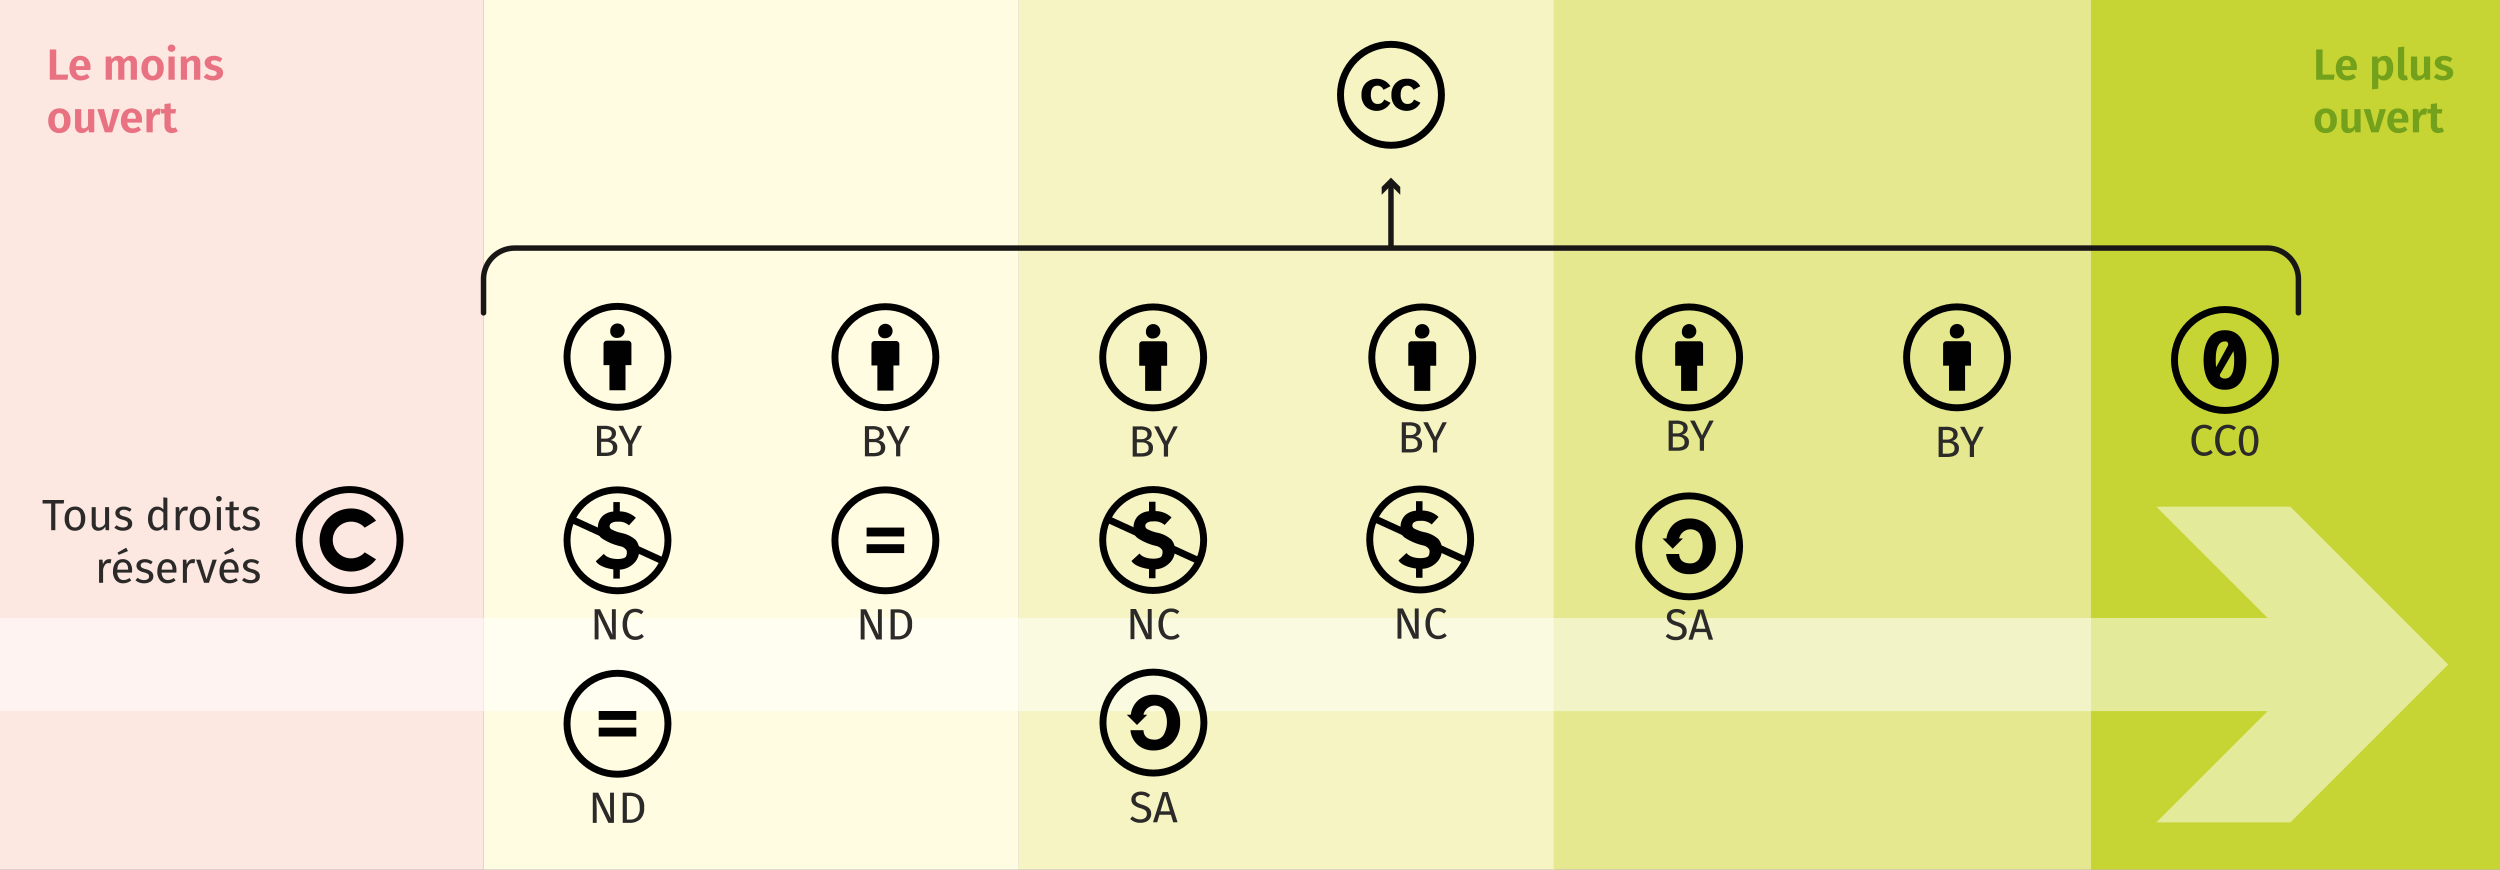 <svg xmlns="http://www.w3.org/2000/svg" viewBox="0 0 456.378 158.739"><rect x="0" y="0" width="456.378" height="158.739" fill="#808080" stroke="none"/><g id="f3ec5ae6-1ab7-4748-a43f-6dadded73d8a" data-name="applats"><rect x="-63.545" y="11.374" width="212.206" height="91.424" transform="translate(99.644 14.528) rotate(90)" style="fill:#fce7e1"/><rect x="313.473" y="19.223" width="212.206" height="75.726" transform="translate(476.662 -362.49) rotate(90)" style="fill:#c7d534"/><rect x="31.027" y="8.226" width="212.206" height="97.721" transform="translate(194.216 -80.044) rotate(90)" style="fill:#fffce1"/><rect x="128.823" y="8.15" width="212.206" height="97.872" transform="translate(292.013 -177.84) rotate(90)" style="fill:#f5f4c2"/><rect x="226.56" y="8.036" width="212.206" height="98.1" transform="translate(389.749 -275.578) rotate(90)" style="fill:#e5e88f"/></g><g id="a5da595e-1eea-4ca2-8997-4f3eda998390" data-name="txt"><g style="opacity:0.5"><line x1="-19.752" y1="121.314" x2="427.495" y2="121.314" style="fill:none;stroke:#fff;stroke-miterlimit:10;stroke-width:17px"/><polygon points="393.634 150.134 422.471 121.314 393.634 92.494 418.105 92.494 446.925 121.314 418.105 150.134 393.634 150.134" style="fill:#fff"/></g><g style="isolation:isolate"><path d="M11.707,91.276l-.08.648H10.099v4.864H9.339V91.924H7.771v-.648Z" style="fill:#2b2a29"/><path d="M15.071,93.068a2.443,2.443,0,0,1,.492,1.608,2.808,2.808,0,0,1-.224,1.156,1.756,1.756,0,0,1-.648.776,1.809,1.809,0,0,1-1.008.276,1.706,1.706,0,0,1-1.384-.592,2.423,2.423,0,0,1-.496-1.608,2.8,2.8,0,0,1,.224-1.156,1.754,1.754,0,0,1,.648-.776,1.82,1.82,0,0,1,1.016-.276A1.695,1.695,0,0,1,15.071,93.068Zm-2.476,1.616q0,1.608,1.088,1.608,1.088,0,1.088-1.616,0-1.608-1.08-1.608Q12.594,93.068,12.595,94.684Z" style="fill:#2b2a29"/><path d="M19.915,96.788h-.632l-.056-.656a1.609,1.609,0,0,1-.552.572,1.494,1.494,0,0,1-.76.18,1.12,1.12,0,0,1-.864-.336,1.346,1.346,0,0,1-.312-.952V92.572h.736v2.944a.956.956,0,0,0,.152.612.616.616,0,0,0,.496.18,1.253,1.253,0,0,0,1.056-.728V92.572h.736Z" style="fill:#2b2a29"/><path d="M23.354,92.596a2.336,2.336,0,0,1,.656.36l-.312.464a2.567,2.567,0,0,0-.548-.272,1.699,1.699,0,0,0-.548-.088.965.965,0,0,0-.568.148.501.501,0,0,0-.012.804,2.272,2.272,0,0,0,.708.28,2.533,2.533,0,0,1,1.052.48,1.048,1.048,0,0,1,.348.832,1.08,1.08,0,0,1-.484.952,2.055,2.055,0,0,1-1.18.328,2.33,2.33,0,0,1-1.592-.552l.392-.448a1.911,1.911,0,0,0,1.184.408,1.126,1.126,0,0,0,.66-.172.543.543,0,0,0,.244-.468.618.618,0,0,0-.088-.348.711.711,0,0,0-.304-.232,4.206,4.206,0,0,0-.632-.212,2.154,2.154,0,0,1-.972-.472,1.011,1.011,0,0,1-.3-.752.986.986,0,0,1,.196-.596,1.27,1.27,0,0,1,.544-.416,1.975,1.975,0,0,1,.78-.148A2.347,2.347,0,0,1,23.354,92.596Z" style="fill:#2b2a29"/><path d="M30.554,90.876v5.912h-.648l-.072-.584a1.53,1.53,0,0,1-.52.5,1.449,1.449,0,0,1-1.868-.412,2.702,2.702,0,0,1-.42-1.592,3.109,3.109,0,0,1,.2-1.152,1.782,1.782,0,0,1,.576-.788,1.418,1.418,0,0,1,.88-.284,1.514,1.514,0,0,1,1.136.52v-2.208ZM29.354,96.144a1.801,1.801,0,0,0,.464-.468v-2.064a1.589,1.589,0,0,0-.444-.412,1.025,1.025,0,0,0-.532-.14.854.854,0,0,0-.756.408,2.233,2.233,0,0,0-.268,1.216A2.352,2.352,0,0,0,28.066,95.9a.789.789,0,0,0,.712.4A1.034,1.034,0,0,0,29.354,96.144Z" style="fill:#2b2a29"/><path d="M34.322,92.524l-.136.72a1.507,1.507,0,0,0-.368-.048.782.782,0,0,0-.632.288,2.136,2.136,0,0,0-.376.896v2.408h-.736V92.572h.632l.072.856a1.599,1.599,0,0,1,.456-.712,1.017,1.017,0,0,1,.672-.24A1.725,1.725,0,0,1,34.322,92.524Z" style="fill:#2b2a29"/><path d="M37.887,93.068a2.443,2.443,0,0,1,.492,1.608,2.808,2.808,0,0,1-.224,1.156,1.756,1.756,0,0,1-.648.776,1.809,1.809,0,0,1-1.008.276,1.706,1.706,0,0,1-1.384-.592,2.423,2.423,0,0,1-.496-1.608,2.8,2.8,0,0,1,.224-1.156,1.754,1.754,0,0,1,.648-.776,1.82,1.82,0,0,1,1.016-.276A1.695,1.695,0,0,1,37.887,93.068Zm-2.476,1.616q0,1.608,1.088,1.608,1.088,0,1.088-1.616,0-1.608-1.08-1.608Q35.41,93.068,35.411,94.684Z" style="fill:#2b2a29"/><path d="M40.331,90.692a.491.491,0,0,1,.144.36.476.476,0,0,1-.144.356.517.517,0,0,1-.376.14.507.507,0,0,1-.368-.14.474.474,0,0,1-.144-.356.489.489,0,0,1,.144-.36.5.5,0,0,1,.368-.144A.511.511,0,0,1,40.331,90.692Zm0,1.88v4.216h-.736V92.572Z" style="fill:#2b2a29"/><path d="M43.979,96.596a1.621,1.621,0,0,1-.944.288,1.114,1.114,0,0,1-.836-.308,1.229,1.229,0,0,1-.3-.892V93.14h-.736v-.568h.736v-.952l.736-.088v1.04h1l-.08.568h-.92v2.512a.773.773,0,0,0,.116.476.462.462,0,0,0,.388.148,1.203,1.203,0,0,0,.56-.168Z" style="fill:#2b2a29"/><path d="M46.658,92.596a2.336,2.336,0,0,1,.656.36l-.312.464a2.567,2.567,0,0,0-.548-.272,1.699,1.699,0,0,0-.548-.088.965.965,0,0,0-.568.148.501.501,0,0,0-.012.804,2.272,2.272,0,0,0,.708.28,2.533,2.533,0,0,1,1.052.48,1.048,1.048,0,0,1,.348.832,1.08,1.08,0,0,1-.484.952,2.055,2.055,0,0,1-1.18.328,2.33,2.33,0,0,1-1.592-.552l.392-.448a1.911,1.911,0,0,0,1.184.408,1.126,1.126,0,0,0,.66-.172.543.543,0,0,0,.244-.468.618.618,0,0,0-.088-.348.711.711,0,0,0-.304-.232,4.206,4.206,0,0,0-.632-.212,2.154,2.154,0,0,1-.972-.472,1.011,1.011,0,0,1-.3-.752.985.985,0,0,1,.196-.596,1.27,1.27,0,0,1,.544-.416,1.975,1.975,0,0,1,.78-.148A2.347,2.347,0,0,1,46.658,92.596Z" style="fill:#2b2a29"/><path d="M20.331,102.124l-.136.72a1.507,1.507,0,0,0-.368-.048.782.782,0,0,0-.632.288,2.136,2.136,0,0,0-.376.896v2.408h-.736v-4.216h.632l.072.856a1.599,1.599,0,0,1,.456-.712,1.017,1.017,0,0,1,.672-.24A1.725,1.725,0,0,1,20.331,102.124Z" style="fill:#2b2a29"/><path d="M24.099,104.532h-2.688a1.642,1.642,0,0,0,.352,1.024,1.021,1.021,0,0,0,.784.328,1.716,1.716,0,0,0,.56-.088,2.272,2.272,0,0,0,.536-.28l.32.44a2.331,2.331,0,0,1-1.472.528,1.707,1.707,0,0,1-1.372-.576,2.36,2.36,0,0,1-.492-1.584,3.005,3.005,0,0,1,.212-1.164,1.828,1.828,0,0,1,.608-.796,1.543,1.543,0,0,1,.932-.288,1.563,1.563,0,0,1,1.288.552,2.36,2.36,0,0,1,.448,1.528Q24.114,104.34,24.099,104.532Zm-.712-.592a1.557,1.557,0,0,0-.248-.952.873.873,0,0,0-.744-.328q-.905,0-.984,1.328h1.976Zm-.352-3.96.328.616-1.696.688-.224-.392Z" style="fill:#2b2a29"/><path d="M27.211,102.196a2.337,2.337,0,0,1,.656.36l-.312.464a2.567,2.567,0,0,0-.548-.272,1.699,1.699,0,0,0-.548-.088.965.965,0,0,0-.568.148.501.501,0,0,0-.012.804,2.272,2.272,0,0,0,.708.28,2.533,2.533,0,0,1,1.052.48,1.048,1.048,0,0,1,.348.832,1.08,1.08,0,0,1-.484.952,2.055,2.055,0,0,1-1.18.328,2.33,2.33,0,0,1-1.592-.552l.392-.448a1.911,1.911,0,0,0,1.184.408,1.126,1.126,0,0,0,.66-.172.543.543,0,0,0,.244-.468.618.618,0,0,0-.088-.348.711.711,0,0,0-.304-.232,4.207,4.207,0,0,0-.632-.212,2.154,2.154,0,0,1-.972-.472,1.011,1.011,0,0,1-.3-.752.985.985,0,0,1,.196-.596,1.27,1.27,0,0,1,.544-.416,1.975,1.975,0,0,1,.78-.148A2.347,2.347,0,0,1,27.211,102.196Z" style="fill:#2b2a29"/><path d="M32.194,104.532h-2.688a1.642,1.642,0,0,0,.352,1.024,1.021,1.021,0,0,0,.784.328,1.716,1.716,0,0,0,.56-.088,2.272,2.272,0,0,0,.536-.28l.32.44a2.331,2.331,0,0,1-1.472.528,1.707,1.707,0,0,1-1.372-.576,2.36,2.36,0,0,1-.492-1.584,3.005,3.005,0,0,1,.212-1.164,1.828,1.828,0,0,1,.608-.796,1.543,1.543,0,0,1,.932-.288,1.563,1.563,0,0,1,1.288.552,2.36,2.36,0,0,1,.448,1.528Q32.21,104.34,32.194,104.532Zm-.712-.592a1.557,1.557,0,0,0-.248-.952.873.873,0,0,0-.744-.328q-.905,0-.984,1.328h1.976Z" style="fill:#2b2a29"/><path d="M35.634,102.124l-.136.72a1.507,1.507,0,0,0-.368-.048.782.782,0,0,0-.632.288,2.136,2.136,0,0,0-.376.896v2.408h-.736v-4.216h.632l.072.856a1.599,1.599,0,0,1,.456-.712,1.017,1.017,0,0,1,.672-.24A1.725,1.725,0,0,1,35.634,102.124Z" style="fill:#2b2a29"/><path d="M39.57,102.172l-1.432,4.216h-.888l-1.456-4.216h.8l1.104,3.56,1.096-3.56Z" style="fill:#2b2a29"/><path d="M43.546,104.532h-2.688a1.642,1.642,0,0,0,.352,1.024,1.021,1.021,0,0,0,.784.328,1.716,1.716,0,0,0,.56-.088,2.272,2.272,0,0,0,.536-.28l.32.44a2.331,2.331,0,0,1-1.472.528,1.707,1.707,0,0,1-1.372-.576,2.36,2.36,0,0,1-.492-1.584,3.005,3.005,0,0,1,.212-1.164,1.828,1.828,0,0,1,.608-.796,1.543,1.543,0,0,1,.932-.288,1.563,1.563,0,0,1,1.288.552,2.36,2.36,0,0,1,.448,1.528Q43.562,104.34,43.546,104.532ZM42.834,103.94a1.557,1.557,0,0,0-.248-.952.873.873,0,0,0-.744-.328q-.905,0-.984,1.328H42.834Zm-.352-3.96.328.616-1.696.688-.224-.392Z" style="fill:#2b2a29"/><path d="M46.658,102.196a2.337,2.337,0,0,1,.656.36l-.312.464a2.567,2.567,0,0,0-.548-.272,1.699,1.699,0,0,0-.548-.088.965.965,0,0,0-.568.148.501.501,0,0,0-.012.804,2.272,2.272,0,0,0,.708.28,2.533,2.533,0,0,1,1.052.48,1.048,1.048,0,0,1,.348.832,1.08,1.08,0,0,1-.484.952,2.055,2.055,0,0,1-1.18.328,2.33,2.33,0,0,1-1.592-.552l.392-.448a1.911,1.911,0,0,0,1.184.408,1.126,1.126,0,0,0,.66-.172.543.543,0,0,0,.244-.468.618.618,0,0,0-.088-.348.711.711,0,0,0-.304-.232,4.207,4.207,0,0,0-.632-.212,2.154,2.154,0,0,1-.972-.472,1.011,1.011,0,0,1-.3-.752.985.985,0,0,1,.196-.596,1.27,1.27,0,0,1,.544-.416,1.975,1.975,0,0,1,.78-.148A2.347,2.347,0,0,1,46.658,102.196Z" style="fill:#2b2a29"/></g><path id="a7aaecbb-c08f-4d56-97ab-80f2e666c620" data-name="path21513" d="M66.845,100.99l-.261-.163a3.35,3.35,0,1,1,0-4.496l.261-.163,1.801-1.117a5.756,5.756,0,1,0,0,7.054Z" style="fill:#010102"/><circle cx="63.815" cy="98.579" r="9.213" style="fill:none;stroke:#010102;stroke-miterlimit:10;stroke-width:1.268px"/><circle cx="253.923" cy="17.309" r="9.213" style="fill:none;stroke:#010102;stroke-miterlimit:10;stroke-width:1.268px"/><path d="M253.822,15.74l-1.265.658a1.298,1.298,0,0,0-.497-.59,1.12,1.12,0,0,0-.548-.168q-1.264,0-1.265,1.669a2.071,2.071,0,0,0,.32,1.214,1.081,1.081,0,0,0,.945.456,1.183,1.183,0,0,0,1.164-.809l1.163.59a2.913,2.913,0,0,1-4.519.708,2.917,2.917,0,0,1-.775-2.158,2.912,2.912,0,0,1,.784-2.141,2.943,2.943,0,0,1,4.494.573Z" style="fill:#010102"/><path d="M259.268,15.74l-1.248.658a1.297,1.297,0,0,0-.497-.59,1.147,1.147,0,0,0-.565-.168q-1.264,0-1.265,1.669a2.071,2.071,0,0,0,.32,1.214,1.08,1.08,0,0,0,.945.456,1.182,1.182,0,0,0,1.163-.809l1.18.59a2.899,2.899,0,0,1-1.045,1.088,2.964,2.964,0,0,1-3.481-.379,2.932,2.932,0,0,1-.768-2.158,2.909,2.909,0,0,1,.784-2.141,2.669,2.669,0,0,1,1.981-.793A2.609,2.609,0,0,1,259.268,15.74Z" style="fill:#010102"/><g style="isolation:isolate"><path d="M357.252,80.91a1.183,1.183,0,0,1,.352.944q0,1.568-2.184,1.568h-1.521V77.91h1.304a3.068,3.068,0,0,1,1.605.344,1.149,1.149,0,0,1,.556,1.048,1.124,1.124,0,0,1-.3.8,1.35,1.35,0,0,1-.731.408A1.844,1.844,0,0,1,357.252,80.91Zm-2.592-2.4v1.736h.832a1.271,1.271,0,0,0,.787-.232.773.773,0,0,0,.309-.656.698.698,0,0,0-.324-.664,2.043,2.043,0,0,0-.98-.184Zm1.787,4.104a.792.792,0,0,0,.356-.76.886.886,0,0,0-.345-.784,1.529,1.529,0,0,0-.895-.24h-.903V82.814h.76A2.13,2.13,0,0,0,356.447,82.614Z" style="fill:#2b2a29"/><path d="M362.131,77.91l-1.775,3.392v2.12h-.768V81.31l-1.776-3.4h.84l1.345,2.728,1.344-2.728Z" style="fill:#2b2a29"/></g><circle cx="357.26" cy="65.231" r="9.213" style="fill:none;stroke:#010102;stroke-miterlimit:10;stroke-width:1.268px"/><path d="M359.806,62.888v3.861h-1.079V71.335H355.793V66.749H354.714V62.888a.604.604,0,0,1,.607-.607H359.199a.594.594,0,0,1,.421.177A.574.574,0,0,1,359.806,62.888Z" style="fill:#010102"/><path d="M355.944,60.46a1.315,1.315,0,1,1,1.315,1.315A1.17,1.17,0,0,1,355.944,60.46Z" style="fill:#010102"/><g style="isolation:isolate"><path d="M259.247,80.085a1.181,1.181,0,0,1,.353.944q0,1.568-2.185,1.568h-1.52V77.085h1.304a3.07,3.07,0,0,1,1.604.344,1.149,1.149,0,0,1,.556,1.048,1.124,1.124,0,0,1-.3.8,1.349,1.349,0,0,1-.732.408A1.844,1.844,0,0,1,259.247,80.085Zm-2.592-2.4V79.421h.832a1.272,1.272,0,0,0,.788-.232.773.773,0,0,0,.308-.656.697.697,0,0,0-.323-.664,2.043,2.043,0,0,0-.98-.184Zm1.788,4.104a.794.794,0,0,0,.356-.76.888.888,0,0,0-.345-.784,1.529,1.529,0,0,0-.896-.24h-.904v1.984h.76A2.135,2.135,0,0,0,258.443,81.789Z" style="fill:#2b2a29"/><path d="M264.127,77.085l-1.775,3.392v2.12H261.583V80.485l-1.775-3.4h.84l1.344,2.728,1.344-2.728Z" style="fill:#2b2a29"/></g><circle cx="259.632" cy="65.244" r="9.213" style="fill:none;stroke:#010102;stroke-miterlimit:10;stroke-width:1.268px"/><path d="M262.178,62.901v3.861H261.099v4.586h-2.934V66.762h-1.079V62.901a.604.604,0,0,1,.607-.607h3.878a.594.594,0,0,1,.421.177A.574.574,0,0,1,262.178,62.901Z" style="fill:#010102"/><path d="M258.317,60.473a1.315,1.315,0,1,1,1.315,1.315A1.17,1.17,0,0,1,258.317,60.473Z" style="fill:#010102"/><g style="isolation:isolate"><path d="M258.984,116.586h-1.017l-2.239-4.68q.047.552.075,1.02.028.468.028,1.132v2.528h-.712V111.073h.992l2.264,4.688q-.023-.207-.063-.728c-.027-.347-.04-.664-.04-.952v-3.008h.712Z" style="fill:#2b2a29"/><path d="M263.348,111.106a2.502,2.502,0,0,1,.692.416l-.416.488a1.666,1.666,0,0,0-1.064-.408,1.346,1.346,0,0,0-1.107.528,3.61,3.61,0,0,0-.004,3.372,1.324,1.324,0,0,0,1.104.54,1.476,1.476,0,0,0,.616-.12,3.241,3.241,0,0,0,.56-.336l.376.48a2.04,2.04,0,0,1-.655.44,2.267,2.267,0,0,1-.92.176,2.115,2.115,0,0,1-2.013-1.308,3.734,3.734,0,0,1-.292-1.548,3.596,3.596,0,0,1,.305-1.548,2.238,2.238,0,0,1,.823-.972,2.129,2.129,0,0,1,1.16-.328A2.381,2.381,0,0,1,263.348,111.106Z" style="fill:#2b2a29"/></g><circle cx="259.257" cy="98.484" r="9.213" style="fill:none;stroke:#010102;stroke-miterlimit:10;stroke-width:1.268px"/><path d="M263.215,100.33a2.782,2.782,0,0,0-.658-1.939,5.445,5.445,0,0,0-2.537-1.239,7.272,7.272,0,0,1-1.88-.681.644.644,0,0,1-.319-.548.686.686,0,0,1,.349-.596,1.772,1.772,0,0,1,1.067-.236,2.751,2.751,0,0,1,2.112.652l1.262-1.372a4.333,4.333,0,0,0-2.928-1.17v-1.702h-1.188v1.728a3.345,3.345,0,0,0-1.94.797,2.96,2.96,0,0,0-.875,2.277,1.897,1.897,0,0,0,.719,1.819,10.208,10.208,0,0,0,3.6,1.493,1.921,1.921,0,0,1,.796.541.739.739,0,0,1,.174.52c0,.322-.072.796-.362.96-.789.447-3.087.371-3.84-.683l-1.467,1.35c.454.806,1.86,1.31,3.195,1.483v1.69h1.188v-1.639a3.835,3.835,0,0,0,2.507-1.099A3.124,3.124,0,0,0,263.215,100.33Z" style="fill:#010102"/><line x1="251.244" y1="94.829" x2="267.27" y2="102.138" style="fill:none;stroke:#010102;stroke-miterlimit:10;stroke-width:1.268px"/><g style="isolation:isolate"><path d="M112.333,80.732a1.181,1.181,0,0,1,.353.944q0,1.568-2.185,1.568h-1.52v-5.512h1.304a3.07,3.07,0,0,1,1.604.344,1.149,1.149,0,0,1,.556,1.048,1.124,1.124,0,0,1-.3.8,1.349,1.349,0,0,1-.732.408A1.844,1.844,0,0,1,112.333,80.732ZM109.742,78.332v1.736h.832a1.272,1.272,0,0,0,.788-.232.773.773,0,0,0,.308-.656.697.697,0,0,0-.323-.664,2.043,2.043,0,0,0-.98-.184Zm1.788,4.104a.794.794,0,0,0,.356-.76.888.888,0,0,0-.345-.784,1.529,1.529,0,0,0-.896-.24h-.904V82.636h.759A2.135,2.135,0,0,0,111.529,82.436Z" style="fill:#2b2a29"/><path d="M117.213,77.732,115.438,81.124v2.12H114.669V81.132l-1.775-3.4h.84l1.344,2.728,1.344-2.728Z" style="fill:#2b2a29"/></g><circle cx="112.72" cy="65.14" r="9.213" style="fill:none;stroke:#010102;stroke-miterlimit:10;stroke-width:1.268px"/><path d="M115.266,62.796V66.657h-1.079l0,4.586-2.934,0V66.657H110.174V62.796a.604.604,0,0,1,.607-.607l3.878,0a.594.594,0,0,1,.421.177A.574.574,0,0,1,115.266,62.796Z" style="fill:#010102"/><path d="M111.404,60.368a1.315,1.315,0,1,1,1.315,1.315A1.17,1.17,0,0,1,111.404,60.368Z" style="fill:#010102"/><g style="isolation:isolate"><path d="M112.416,116.729h-1.016l-2.24-4.68q.048.552.076,1.02.028.468.028,1.132v2.528h-.712v-5.512h.992l2.264,4.688q-.025-.207-.064-.728-.04-.52-.04-.952v-3.008h.712Z" style="fill:#2b2a29"/><path d="M116.78,111.249a2.498,2.498,0,0,1,.691.416l-.416.488a1.666,1.666,0,0,0-1.063-.408,1.347,1.347,0,0,0-1.108.528,3.61,3.61,0,0,0-.004,3.372,1.326,1.326,0,0,0,1.105.54,1.471,1.471,0,0,0,.615-.12,3.209,3.209,0,0,0,.561-.336l.376.48a2.056,2.056,0,0,1-.656.44,2.267,2.267,0,0,1-.92.176,2.112,2.112,0,0,1-2.012-1.308,3.718,3.718,0,0,1-.292-1.548,3.597,3.597,0,0,1,.304-1.548,2.246,2.246,0,0,1,.824-.972,2.129,2.129,0,0,1,1.16-.328A2.385,2.385,0,0,1,116.78,111.249Z" style="fill:#2b2a29"/></g><circle cx="112.725" cy="98.637" r="9.213" style="fill:none;stroke:#010102;stroke-miterlimit:10;stroke-width:1.268px"/><path d="M116.682,100.484a2.782,2.782,0,0,0-.658-1.939,5.445,5.445,0,0,0-2.537-1.239,7.273,7.273,0,0,1-1.88-.681.644.644,0,0,1-.319-.548.686.686,0,0,1,.349-.596,1.772,1.772,0,0,1,1.067-.236,2.751,2.751,0,0,1,2.112.652l1.262-1.372a4.333,4.333,0,0,0-2.928-1.17v-1.702h-1.188v1.728a3.345,3.345,0,0,0-1.94.797,2.96,2.96,0,0,0-.875,2.277,1.897,1.897,0,0,0,.719,1.819,10.208,10.208,0,0,0,3.6,1.493,1.921,1.921,0,0,1,.796.541.739.739,0,0,1,.174.52c0,.322-.072.796-.362.96-.789.447-3.087.371-3.84-.683L108.767,102.452c.454.806,1.86,1.31,3.195,1.483v1.69h1.188v-1.639a3.835,3.835,0,0,0,2.507-1.099A3.124,3.124,0,0,0,116.682,100.484Z" style="fill:#010102"/><line x1="104.712" y1="94.982" x2="120.738" y2="102.292" style="fill:none;stroke:#010102;stroke-miterlimit:10;stroke-width:1.268px"/><g style="isolation:isolate"><path d="M112.077,150.216h-1.016l-2.24-4.68q.048.552.076,1.02.028.468.028,1.132v2.528h-.712v-5.512h.992l2.264,4.688q-.025-.207-.064-.728-.04-.52-.04-.952v-3.008h.712Z" style="fill:#2b2a29"/><path d="M116.833,145.284a2.571,2.571,0,0,1,.756,2.148,2.667,2.667,0,0,1-.756,2.156,2.78,2.78,0,0,1-1.836.628h-1.32v-5.512h1.152A3.206,3.206,0,0,1,116.833,145.284Zm-2.396.028v4.304h.615a1.702,1.702,0,0,0,1.248-.472,2.379,2.379,0,0,0,.48-1.712,2.922,2.922,0,0,0-.248-1.34,1.275,1.275,0,0,0-.632-.624,2.395,2.395,0,0,0-.904-.156Z" style="fill:#2b2a29"/></g><circle cx="112.724" cy="132.122" r="9.213" style="fill:none;stroke:#010102;stroke-miterlimit:10;stroke-width:1.268px"/><rect x="109.293" y="129.795" width="6.862" height="1.619" style="fill:#010102"/><rect x="109.293" y="132.831" width="6.862" height="1.618" style="fill:#010102"/><g style="isolation:isolate"><path d="M161.243,80.788a1.181,1.181,0,0,1,.353.944q0,1.568-2.185,1.568H157.892v-5.512h1.304a3.07,3.07,0,0,1,1.604.344,1.149,1.149,0,0,1,.556,1.048,1.124,1.124,0,0,1-.3.8,1.349,1.349,0,0,1-.732.408A1.844,1.844,0,0,1,161.243,80.788Zm-2.592-2.4v1.736h.832a1.272,1.272,0,0,0,.788-.232.773.773,0,0,0,.308-.656.697.697,0,0,0-.323-.664,2.043,2.043,0,0,0-.98-.184Zm1.788,4.104a.794.794,0,0,0,.356-.76.888.888,0,0,0-.345-.784,1.529,1.529,0,0,0-.896-.24h-.904v1.984h.76A2.135,2.135,0,0,0,160.439,82.492Z" style="fill:#2b2a29"/><path d="M166.123,77.788l-1.775,3.392v2.12h-.769V81.189l-1.775-3.4h.84l1.344,2.728,1.344-2.728Z" style="fill:#2b2a29"/></g><circle cx="161.63" cy="65.197" r="9.213" style="fill:none;stroke:#010102;stroke-miterlimit:10;stroke-width:1.268px"/><path d="M164.176,62.853l0,3.861h-1.079v4.586h-2.934l0-4.586H159.084l0-3.861a.604.604,0,0,1,.607-.607H163.569a.594.594,0,0,1,.421.177A.574.574,0,0,1,164.176,62.853Z" style="fill:#010102"/><path d="M160.314,60.425a1.315,1.315,0,1,1,1.315,1.315A1.17,1.17,0,0,1,160.314,60.425Z" style="fill:#010102"/><g style="isolation:isolate"><path d="M160.983,116.741h-1.016l-2.24-4.68q.048.552.076,1.02.028.468.028,1.132v2.528h-.713v-5.512h.992l2.265,4.688q-.025-.207-.064-.728-.04-.52-.04-.952v-3.008h.712Z" style="fill:#2b2a29"/><path d="M165.739,111.809a2.571,2.571,0,0,1,.756,2.148,2.667,2.667,0,0,1-.756,2.156,2.78,2.78,0,0,1-1.836.628H162.583v-5.512h1.152A3.206,3.206,0,0,1,165.739,111.809Zm-2.396.028v4.304h.615a1.703,1.703,0,0,0,1.248-.472,2.379,2.379,0,0,0,.48-1.712,2.922,2.922,0,0,0-.248-1.34,1.275,1.275,0,0,0-.632-.624,2.394,2.394,0,0,0-.904-.156Z" style="fill:#2b2a29"/></g><circle cx="161.63" cy="98.637" r="9.213" style="fill:none;stroke:#010102;stroke-miterlimit:10;stroke-width:1.268px"/><rect x="158.199" y="96.311" width="6.862" height="1.619" style="fill:#010102"/><rect x="158.199" y="99.346" width="6.862" height="1.618" style="fill:#010102"/><g style="isolation:isolate"><path d="M307.966,79.776a1.181,1.181,0,0,1,.353.944q0,1.568-2.185,1.568h-1.52V76.776H305.918a3.07,3.07,0,0,1,1.604.344,1.149,1.149,0,0,1,.556,1.048,1.124,1.124,0,0,1-.3.8,1.349,1.349,0,0,1-.732.408A1.844,1.844,0,0,1,307.966,79.776ZM305.374,77.376v1.736h.832a1.272,1.272,0,0,0,.788-.232.772.772,0,0,0,.308-.656.697.697,0,0,0-.323-.664,2.043,2.043,0,0,0-.98-.184Zm1.788,4.104a.794.794,0,0,0,.356-.76.888.888,0,0,0-.345-.784,1.529,1.529,0,0,0-.896-.24h-.904v1.984h.76A2.135,2.135,0,0,0,307.162,81.48Z" style="fill:#2b2a29"/><path d="M312.846,76.776,311.07,80.168v2.12h-.769V80.176l-1.775-3.4h.84L310.71,79.504l1.344-2.728Z" style="fill:#2b2a29"/></g><circle cx="308.352" cy="65.244" r="9.213" style="fill:none;stroke:#010102;stroke-miterlimit:10;stroke-width:1.268px"/><path d="M310.898,62.901v3.861h-1.079v4.586h-2.934l0-4.586h-1.079l0-3.861a.604.604,0,0,1,.607-.607h3.878a.593.593,0,0,1,.421.177A.574.574,0,0,1,310.898,62.901Z" style="fill:#010102"/><path d="M307.037,60.473a1.315,1.315,0,1,1,1.315,1.315A1.17,1.17,0,0,1,307.037,60.473Z" style="fill:#010102"/><g style="isolation:isolate"><path d="M306.97,111.325a2.576,2.576,0,0,1,.76.484l-.415.464a2.372,2.372,0,0,0-.612-.364,1.777,1.777,0,0,0-.645-.116,1.195,1.195,0,0,0-.712.2.673.673,0,0,0-.279.584.784.784,0,0,0,.096.404.852.852,0,0,0,.355.3,4.634,4.634,0,0,0,.757.288,4.94,4.94,0,0,1,.863.344,1.501,1.501,0,0,1,.557.508,1.474,1.474,0,0,1,.212.82,1.537,1.537,0,0,1-.236.848,1.576,1.576,0,0,1-.68.576,2.463,2.463,0,0,1-1.053.208,2.56,2.56,0,0,1-1.871-.712l.416-.464a2.69,2.69,0,0,0,.68.412,2.022,2.022,0,0,0,.768.14,1.377,1.377,0,0,0,.849-.252.861.861,0,0,0,.336-.732.891.891,0,0,0-.104-.452.926.926,0,0,0-.355-.324,3.676,3.676,0,0,0-.732-.288,3.224,3.224,0,0,1-1.24-.616,1.262,1.262,0,0,1-.392-.976,1.307,1.307,0,0,1,.22-.744,1.463,1.463,0,0,1,.616-.512,2.115,2.115,0,0,1,.9-.184A2.551,2.551,0,0,1,306.97,111.325Z" style="fill:#2b2a29"/><path d="M311.922,116.777l-.416-1.384H309.418l-.416,1.384h-.768l1.768-5.512h.96l1.761,5.512Zm-2.319-2h1.72l-.856-2.88Z" style="fill:#2b2a29"/></g><circle cx="308.352" cy="99.736" r="9.213" style="fill:none;stroke:#010102;stroke-miterlimit:10;stroke-width:1.268px"/><path d="M304.221,98.294a4.215,4.215,0,0,1,1.399-2.689,4.12,4.12,0,0,1,2.748-.952,4.573,4.573,0,0,1,3.541,1.433,5.225,5.225,0,0,1,1.315,3.676,5.052,5.052,0,0,1-1.365,3.616,4.66,4.66,0,0,1-3.541,1.442,4.203,4.203,0,0,1-2.765-.961,4.085,4.085,0,0,1-1.399-2.731h2.378q.084,1.72,2.074,1.72a1.874,1.874,0,0,0,1.602-.86,4.794,4.794,0,0,0,.051-4.578,2.127,2.127,0,0,0-3.727.885h.691l-1.871,1.872-1.872-1.872Z" style="fill:#010102"/><g style="isolation:isolate"><path d="M210.127,80.836a1.183,1.183,0,0,1,.352.944q0,1.568-2.184,1.568h-1.521V77.836h1.305a3.067,3.067,0,0,1,1.604.344,1.148,1.148,0,0,1,.557,1.048,1.124,1.124,0,0,1-.301.8,1.343,1.343,0,0,1-.731.408A1.844,1.844,0,0,1,210.127,80.836Zm-2.592-2.4v1.736h.832a1.276,1.276,0,0,0,.788-.232.772.772,0,0,0,.308-.656.698.698,0,0,0-.324-.664,2.041,2.041,0,0,0-.979-.184Zm1.788,4.104a.793.793,0,0,0,.355-.76.888.888,0,0,0-.344-.784,1.534,1.534,0,0,0-.896-.24h-.903V82.74h.76A2.135,2.135,0,0,0,209.323,82.54Z" style="fill:#2b2a29"/><path d="M215.007,77.836l-1.776,3.392v2.12h-.768V81.236L210.687,77.836h.84l1.345,2.728,1.344-2.728Z" style="fill:#2b2a29"/></g><circle cx="210.513" cy="65.244" r="9.213" style="fill:none;stroke:#010102;stroke-miterlimit:10;stroke-width:1.268px"/><path d="M213.059,62.901v3.861H211.98v4.586h-2.934l0-4.586H207.967V62.901a.604.604,0,0,1,.607-.607h3.878a.594.594,0,0,1,.421.177A.574.574,0,0,1,213.059,62.901Z" style="fill:#010102"/><path d="M209.197,60.473a1.315,1.315,0,1,1,1.315,1.315A1.17,1.17,0,0,1,209.197,60.473Z" style="fill:#010102"/><g style="isolation:isolate"><path d="M210.24,116.681h-1.016l-2.24-4.68q.048.552.076,1.02.028.468.028,1.132v2.528H206.376v-5.512h.992l2.265,4.688q-.025-.207-.064-.728-.04-.52-.04-.952v-3.008h.712Z" style="fill:#2b2a29"/><path d="M214.604,111.201a2.498,2.498,0,0,1,.691.416l-.416.488a1.666,1.666,0,0,0-1.063-.408,1.347,1.347,0,0,0-1.108.528,3.61,3.61,0,0,0-.004,3.372,1.326,1.326,0,0,0,1.104.54,1.471,1.471,0,0,0,.615-.12,3.21,3.21,0,0,0,.561-.336l.376.48a2.056,2.056,0,0,1-.656.44,2.267,2.267,0,0,1-.92.176,2.112,2.112,0,0,1-2.012-1.308,3.718,3.718,0,0,1-.292-1.548,3.596,3.596,0,0,1,.304-1.548,2.246,2.246,0,0,1,.824-.972,2.129,2.129,0,0,1,1.16-.328A2.385,2.385,0,0,1,214.604,111.201Z" style="fill:#2b2a29"/></g><circle cx="210.514" cy="98.579" r="9.213" style="fill:none;stroke:#010102;stroke-miterlimit:10;stroke-width:1.268px"/><path d="M214.471,100.425a2.782,2.782,0,0,0-.658-1.939,5.445,5.445,0,0,0-2.537-1.239,7.272,7.272,0,0,1-1.88-.681.644.644,0,0,1-.319-.548.686.686,0,0,1,.349-.596,1.772,1.772,0,0,1,1.067-.236,2.751,2.751,0,0,1,2.112.652l1.262-1.372a4.333,4.333,0,0,0-2.928-1.17v-1.702H209.751v1.728a3.345,3.345,0,0,0-1.94.797,2.96,2.96,0,0,0-.875,2.277,1.897,1.897,0,0,0,.719,1.819,10.208,10.208,0,0,0,3.6,1.493,1.921,1.921,0,0,1,.796.541.739.739,0,0,1,.174.52c0,.322-.072.796-.362.96-.789.447-3.087.371-3.84-.683l-1.467,1.35c.454.806,1.86,1.31,3.195,1.483v1.69h1.188v-1.639a3.835,3.835,0,0,0,2.507-1.099A3.124,3.124,0,0,0,214.471,100.425Z" style="fill:#010102"/><line x1="202.501" y1="94.924" x2="218.527" y2="102.234" style="fill:none;stroke:#010102;stroke-miterlimit:10;stroke-width:1.268px"/><g style="isolation:isolate"><path d="M209.213,144.657a2.577,2.577,0,0,1,.76.484l-.415.464a2.372,2.372,0,0,0-.612-.364,1.777,1.777,0,0,0-.645-.116,1.195,1.195,0,0,0-.712.2.673.673,0,0,0-.279.584.784.784,0,0,0,.096.404.852.852,0,0,0,.355.3,4.633,4.633,0,0,0,.757.288,4.94,4.94,0,0,1,.863.344,1.501,1.501,0,0,1,.557.508,1.474,1.474,0,0,1,.212.82,1.537,1.537,0,0,1-.236.848,1.576,1.576,0,0,1-.68.576,2.463,2.463,0,0,1-1.053.208,2.56,2.56,0,0,1-1.871-.712l.416-.464a2.69,2.69,0,0,0,.68.412,2.022,2.022,0,0,0,.768.14,1.376,1.376,0,0,0,.849-.252.861.861,0,0,0,.336-.732.891.891,0,0,0-.104-.452.926.926,0,0,0-.355-.324,3.676,3.676,0,0,0-.732-.288,3.224,3.224,0,0,1-1.24-.616,1.262,1.262,0,0,1-.392-.976,1.307,1.307,0,0,1,.22-.744,1.463,1.463,0,0,1,.616-.512,2.115,2.115,0,0,1,.9-.184A2.551,2.551,0,0,1,209.213,144.657Z" style="fill:#2b2a29"/><path d="M214.165,150.109l-.416-1.384h-2.088l-.416,1.384h-.768l1.768-5.512h.96l1.761,5.512Zm-2.319-2h1.72l-.856-2.88Z" style="fill:#2b2a29"/></g><circle cx="210.561" cy="131.911" r="9.213" style="fill:none;stroke:#010102;stroke-miterlimit:10;stroke-width:1.268px"/><path d="M206.43,130.47a4.215,4.215,0,0,1,1.399-2.689,4.12,4.12,0,0,1,2.748-.952,4.573,4.573,0,0,1,3.541,1.433,5.225,5.225,0,0,1,1.315,3.676,5.052,5.052,0,0,1-1.365,3.616,4.66,4.66,0,0,1-3.541,1.442,4.203,4.203,0,0,1-2.765-.961,4.085,4.085,0,0,1-1.399-2.731h2.378q.084,1.72,2.074,1.72a1.874,1.874,0,0,0,1.602-.86,4.794,4.794,0,0,0,.051-4.578,2.127,2.127,0,0,0-3.727.885h.691l-1.871,1.872-1.872-1.872Z" style="fill:#010102"/><g style="isolation:isolate"><path d="M403.179,77.654a2.502,2.502,0,0,1,.692.416l-.416.488a1.668,1.668,0,0,0-1.064-.408,1.344,1.344,0,0,0-1.107.528,3.61,3.61,0,0,0-.004,3.372,1.324,1.324,0,0,0,1.104.54,1.472,1.472,0,0,0,.615-.12,3.21,3.21,0,0,0,.561-.336l.376.48a2.062,2.062,0,0,1-.655.44,2.273,2.273,0,0,1-.92.176,2.112,2.112,0,0,1-2.013-1.308,3.734,3.734,0,0,1-.292-1.548,3.596,3.596,0,0,1,.305-1.548,2.238,2.238,0,0,1,.823-.972,2.129,2.129,0,0,1,1.16-.328A2.381,2.381,0,0,1,403.179,77.654Z" style="fill:#2b2a29"/><path d="M407.498,77.654a2.502,2.502,0,0,1,.692.416l-.416.488a1.666,1.666,0,0,0-1.063-.408,1.347,1.347,0,0,0-1.108.528,3.61,3.61,0,0,0-.004,3.372,1.326,1.326,0,0,0,1.104.54,1.472,1.472,0,0,0,.615-.12,3.246,3.246,0,0,0,.561-.336l.375.48a2.04,2.04,0,0,1-.655.44,2.267,2.267,0,0,1-.92.176,2.115,2.115,0,0,1-2.013-1.308,3.734,3.734,0,0,1-.291-1.548,3.597,3.597,0,0,1,.304-1.548,2.244,2.244,0,0,1,.823-.972,2.134,2.134,0,0,1,1.16-.328A2.381,2.381,0,0,1,407.498,77.654Z" style="fill:#2b2a29"/><path d="M411.826,78.41a4.882,4.882,0,0,1,0,4.108,1.616,1.616,0,0,1-2.68,0,4.901,4.901,0,0,1,0-4.108,1.622,1.622,0,0,1,2.68,0Zm-2.111.388a5.634,5.634,0,0,0,0,3.332.832.832,0,0,0,1.54,0,5.539,5.539,0,0,0,0-3.328.834.834,0,0,0-1.54-.004Z" style="fill:#2b2a29"/></g><circle cx="406.167" cy="65.717" r="9.213" style="fill:none;stroke:#010102;stroke-miterlimit:10;stroke-width:1.268px"/><path id="af4e34e5-bacf-4a95-a278-4dd2abb42667" data-name="path20733" d="M406.168,60.282c-3.117,0-3.901,2.942-3.901,5.435,0,2.494.784,5.435,3.901,5.435,3.117,0,3.901-2.941,3.901-5.435C410.069,63.224,409.285,60.282,406.168,60.282Zm0,2.05a1.442,1.442,0,0,1,.351.046.595.595,0,0,1,.119.833l-2.076,3.815a10.108,10.108,0,0,1-.073-1.309C404.488,64.619,404.564,62.332,406.168,62.332Zm1.554,1.759a9.044,9.044,0,0,1,.126,1.627c0,1.099-.076,3.386-1.679,3.386a1.447,1.447,0,0,1-.351-.04c-.021-.006-.04-.013-.06-.02-.033-.009-.068-.02-.099-.032-.357-.152-.582-.427-.258-.913Z" style="fill:#010102"/><path d="M10.264,9.024v4.592h2.192l-.128.944H9.088V9.024Z" style="fill:#e87281"/><path d="M16.496,12.783H13.848a1.257,1.257,0,0,0,.312.816.976.976,0,0,0,.696.24,1.479,1.479,0,0,0,.512-.088,2.392,2.392,0,0,0,.52-.28l.473.64a2.493,2.493,0,0,1-1.608.576,1.954,1.954,0,0,1-1.536-.6,2.349,2.349,0,0,1-.536-1.624,2.843,2.843,0,0,1,.229-1.164,1.865,1.865,0,0,1,.664-.812,1.798,1.798,0,0,1,1.036-.296,1.782,1.782,0,0,1,1.407.568,2.305,2.305,0,0,1,.504,1.584C16.52,12.397,16.512,12.544,16.496,12.783ZM15.392,12.024q0-1.056-.76-1.056a.648.648,0,0,0-.548.26,1.616,1.616,0,0,0-.236.844H15.392Z" style="fill:#e87281"/><path d="M24.691,10.535a1.355,1.355,0,0,1,.308.937v3.088H23.863V11.663q0-.623-.416-.623a.582.582,0,0,0-.392.144,1.718,1.718,0,0,0-.345.448v2.928H21.575V11.663q0-.623-.416-.623a.572.572,0,0,0-.392.147,1.709,1.709,0,0,0-.336.444v2.928H19.295V10.319h.984l.088.528a1.758,1.758,0,0,1,.54-.488,1.4,1.4,0,0,1,.692-.168,1.09,1.09,0,0,1,.624.18,1.022,1.022,0,0,1,.384.509,1.9,1.9,0,0,1,.572-.517,1.413,1.413,0,0,1,.699-.172A1.039,1.039,0,0,1,24.691,10.535Z" style="fill:#e87281"/><path d="M29.352,10.787a2.383,2.383,0,0,1,.536,1.652,2.685,2.685,0,0,1-.244,1.18,1.824,1.824,0,0,1-.704.788,2.045,2.045,0,0,1-1.084.28,1.912,1.912,0,0,1-1.492-.596,2.375,2.375,0,0,1-.54-1.652,2.689,2.689,0,0,1,.244-1.18,1.824,1.824,0,0,1,.704-.788,2.061,2.061,0,0,1,1.092-.28A1.902,1.902,0,0,1,29.352,10.787Zm-2.132.593a2.054,2.054,0,0,0-.212,1.06,2.058,2.058,0,0,0,.212,1.061.765.765,0,0,0,1.271,0,2.058,2.058,0,0,0,.212-1.061,2.09,2.09,0,0,0-.208-1.06.69.69,0,0,0-.632-.34A.706.706,0,0,0,27.22,11.38Z" style="fill:#e87281"/><path d="M31.812,8.323a.675.675,0,0,1,0,.952.692.692,0,0,1-.5.188.676.676,0,0,1-.496-.188.685.685,0,0,1,0-.952.679.679,0,0,1,.496-.188A.695.695,0,0,1,31.812,8.323Zm.076,1.996v4.24H30.751V10.319Z" style="fill:#e87281"/><path d="M36.247,10.531a1.34,1.34,0,0,1,.312.94v3.088H35.423V11.663a.771.771,0,0,0-.115-.483.426.426,0,0,0-.349-.14.705.705,0,0,0-.436.147,1.61,1.61,0,0,0-.38.444v2.928H33.007V10.319h.984l.088.536a1.888,1.888,0,0,1,.58-.496,1.51,1.51,0,0,1,.716-.168A1.125,1.125,0,0,1,36.247,10.531Z" style="fill:#e87281"/><path d="M40.583,10.703l-.432.648a1.987,1.987,0,0,0-1.057-.336.768.768,0,0,0-.432.104.324.324,0,0,0-.152.28.344.344,0,0,0,.068.216.623.623,0,0,0,.256.168,5.446,5.446,0,0,0,.564.192,2.376,2.376,0,0,1,1,.492,1.1,1.1,0,0,1,.328.844,1.163,1.163,0,0,1-.244.736,1.529,1.529,0,0,1-.66.476,2.511,2.511,0,0,1-.928.164,2.776,2.776,0,0,1-.977-.164,2.253,2.253,0,0,1-.752-.452l.561-.624a1.82,1.82,0,0,0,1.136.416.909.909,0,0,0,.508-.124.387.387,0,0,0,.188-.34.429.429,0,0,0-.072-.264.643.643,0,0,0-.265-.18,4.566,4.566,0,0,0-.6-.196,2.024,2.024,0,0,1-.948-.5,1.123,1.123,0,0,1-.308-.804,1.081,1.081,0,0,1,.208-.648,1.377,1.377,0,0,1,.588-.452,2.213,2.213,0,0,1,.884-.164A2.385,2.385,0,0,1,40.583,10.703Z" style="fill:#e87281"/><path d="M12.336,20.387a2.383,2.383,0,0,1,.536,1.652,2.685,2.685,0,0,1-.244,1.18,1.824,1.824,0,0,1-.704.788,2.045,2.045,0,0,1-1.084.28,1.912,1.912,0,0,1-1.492-.596,2.375,2.375,0,0,1-.54-1.652,2.688,2.688,0,0,1,.244-1.18,1.824,1.824,0,0,1,.704-.788,2.061,2.061,0,0,1,1.092-.28A1.902,1.902,0,0,1,12.336,20.387Zm-2.132.593a2.054,2.054,0,0,0-.212,1.06,2.058,2.058,0,0,0,.212,1.061.765.765,0,0,0,1.271,0,2.058,2.058,0,0,0,.212-1.061,2.09,2.09,0,0,0-.208-1.06.69.69,0,0,0-.632-.34A.706.706,0,0,0,10.204,20.98Z" style="fill:#e87281"/><path d="M17.208,24.159h-.984l-.056-.568a1.473,1.473,0,0,1-.544.524,1.556,1.556,0,0,1-.744.172A1.107,1.107,0,0,1,14,23.94a1.43,1.43,0,0,1-.305-.973V19.919H14.832V22.823a.777.777,0,0,0,.111.476.424.424,0,0,0,.353.141.917.917,0,0,0,.776-.553V19.919H17.208Z" style="fill:#e87281"/><path d="M21.848,19.919,20.487,24.159H19.136L17.752,19.919H18.983l.84,3.353.856-3.353Z" style="fill:#e87281"/><path d="M25.896,22.383H23.248a1.257,1.257,0,0,0,.312.816.976.976,0,0,0,.696.24,1.479,1.479,0,0,0,.512-.088,2.392,2.392,0,0,0,.52-.28l.473.64a2.493,2.493,0,0,1-1.608.576,1.954,1.954,0,0,1-1.536-.6,2.349,2.349,0,0,1-.536-1.624,2.843,2.843,0,0,1,.229-1.164,1.865,1.865,0,0,1,.664-.812,2,2,0,0,1,2.443.272,2.305,2.305,0,0,1,.504,1.584C25.92,21.996,25.912,22.144,25.896,22.383ZM24.792,21.623q0-1.056-.76-1.056a.648.648,0,0,0-.548.26,1.616,1.616,0,0,0-.236.844H24.792Z" style="fill:#e87281"/><path d="M29.359,19.863,29.168,20.959a1.616,1.616,0,0,0-.376-.056.701.701,0,0,0-.584.264,2.006,2.006,0,0,0-.328.8v2.192H26.743V19.919h.984l.104.824a1.534,1.534,0,0,1,.443-.696.996.996,0,0,1,.66-.248A1.593,1.593,0,0,1,29.359,19.863Z" style="fill:#e87281"/><path d="M32.455,23.959a1.754,1.754,0,0,1-.523.244,2.11,2.11,0,0,1-.58.084,1.298,1.298,0,0,1-.992-.376,1.552,1.552,0,0,1-.336-1.08V20.719H29.392V19.919h.632v-.928l1.136-.136V19.919h.977l-.112.8h-.864v2.089a.731.731,0,0,0,.104.439.376.376,0,0,0,.319.136,1.021,1.021,0,0,0,.48-.144Z" style="fill:#e87281"/><path d="M423.99,9.024v4.592h2.191l-.127.944h-3.24V9.024Z" style="fill:#73a11b"/><path d="M430.223,12.783h-2.648a1.252,1.252,0,0,0,.312.816.974.974,0,0,0,.695.24,1.475,1.475,0,0,0,.512-.088,2.369,2.369,0,0,0,.52-.28l.473.64a2.488,2.488,0,0,1-1.607.576,1.955,1.955,0,0,1-1.537-.6,2.348,2.348,0,0,1-.535-1.624,2.843,2.843,0,0,1,.229-1.164,1.858,1.858,0,0,1,.664-.812,2,2,0,0,1,2.443.272,2.305,2.305,0,0,1,.504,1.584C430.246,12.397,430.238,12.544,430.223,12.783Zm-1.105-.76c0-.704-.252-1.056-.76-1.056a.647.647,0,0,0-.547.26,1.616,1.616,0,0,0-.236.844h1.543Z" style="fill:#73a11b"/><path d="M436.498,10.779a2.997,2.997,0,0,1,.387,1.652,3.183,3.183,0,0,1-.199,1.16,1.813,1.813,0,0,1-.58.804,1.436,1.436,0,0,1-.9.292,1.325,1.325,0,0,1-1.047-.456v1.96l-1.137.128v-6h1l.057.496a1.568,1.568,0,0,1,.562-.468,1.522,1.522,0,0,1,.668-.156A1.329,1.329,0,0,1,436.498,10.779Zm-.797,1.66a2.327,2.327,0,0,0-.184-1.088.605.605,0,0,0-.561-.32.74.74,0,0,0-.443.148,1.321,1.321,0,0,0-.355.396v1.849a.817.817,0,0,0,.711.416Q435.701,13.84,435.701,12.44Z" style="fill:#73a11b"/><path d="M438.037,14.388a1.185,1.185,0,0,1-.287-.853V8.632l1.137-.128v5c0,.187.076.279.23.279a.494.494,0,0,0,.225-.048l.232.809a1.796,1.796,0,0,1-.729.144A1.071,1.071,0,0,1,438.037,14.388Z" style="fill:#73a11b"/><path d="M443.631,14.56h-.984l-.057-.568a1.463,1.463,0,0,1-.543.524,1.561,1.561,0,0,1-.744.172,1.109,1.109,0,0,1-.881-.348,1.43,1.43,0,0,1-.305-.973V10.319h1.137v2.904a.777.777,0,0,0,.111.476.428.428,0,0,0,.354.141.916.916,0,0,0,.775-.553V10.319h1.137Z" style="fill:#73a11b"/><path d="M447.693,10.703l-.432.648a1.984,1.984,0,0,0-1.057-.336.77.77,0,0,0-.432.104.324.324,0,0,0-.152.28.344.344,0,0,0,.068.216.623.623,0,0,0,.256.168,5.53,5.53,0,0,0,.564.192,2.376,2.376,0,0,1,1,.492,1.1,1.1,0,0,1,.328.844,1.163,1.163,0,0,1-.244.736,1.523,1.523,0,0,1-.66.476,2.507,2.507,0,0,1-.928.164,2.776,2.776,0,0,1-.977-.164,2.263,2.263,0,0,1-.752-.452l.561-.624a1.824,1.824,0,0,0,1.137.416.909.909,0,0,0,.508-.124.386.386,0,0,0,.188-.34.423.423,0,0,0-.072-.264.631.631,0,0,0-.264-.18,4.669,4.669,0,0,0-.6-.196,2.023,2.023,0,0,1-.949-.5,1.122,1.122,0,0,1-.307-.804,1.081,1.081,0,0,1,.207-.648,1.383,1.383,0,0,1,.588-.452,2.221,2.221,0,0,1,.885-.164A2.38,2.38,0,0,1,447.693,10.703Z" style="fill:#73a11b"/><path d="M426.062,20.387a2.382,2.382,0,0,1,.535,1.652,2.672,2.672,0,0,1-.244,1.18,1.816,1.816,0,0,1-.703.788,2.045,2.045,0,0,1-1.084.28,1.91,1.91,0,0,1-1.492-.596,2.375,2.375,0,0,1-.541-1.652,2.702,2.702,0,0,1,.244-1.18,1.832,1.832,0,0,1,.705-.788,2.059,2.059,0,0,1,1.092-.28A1.902,1.902,0,0,1,426.062,20.387Zm-2.133.593a2.065,2.065,0,0,0-.211,1.06,2.069,2.069,0,0,0,.211,1.061.765.765,0,0,0,1.271,0,2.047,2.047,0,0,0,.213-1.061,2.088,2.088,0,0,0-.209-1.06.689.689,0,0,0-.631-.34A.706.706,0,0,0,423.93,20.98Z" style="fill:#73a11b"/><path d="M430.934,24.159h-.984l-.055-.568a1.482,1.482,0,0,1-.545.524,1.55,1.55,0,0,1-.744.172,1.105,1.105,0,0,1-.879-.348,1.43,1.43,0,0,1-.305-.973V19.919h1.137V22.823a.777.777,0,0,0,.111.476.421.421,0,0,0,.352.141.918.918,0,0,0,.777-.553V19.919h1.135Z" style="fill:#73a11b"/><path d="M435.574,19.919l-1.361,4.24h-1.352L431.479,19.919H432.709l.84,3.353.857-3.353Z" style="fill:#73a11b"/><path d="M439.623,22.383h-2.648a1.252,1.252,0,0,0,.312.816.974.974,0,0,0,.695.24,1.475,1.475,0,0,0,.512-.088,2.369,2.369,0,0,0,.52-.28l.473.64a2.488,2.488,0,0,1-1.607.576,1.955,1.955,0,0,1-1.537-.6,2.348,2.348,0,0,1-.535-1.624,2.843,2.843,0,0,1,.229-1.164,1.858,1.858,0,0,1,.664-.812,2,2,0,0,1,2.443.272,2.305,2.305,0,0,1,.504,1.584C439.646,21.996,439.639,22.144,439.623,22.383Zm-1.105-.76c0-.704-.252-1.056-.76-1.056a.647.647,0,0,0-.547.26,1.616,1.616,0,0,0-.236.844h1.543Z" style="fill:#73a11b"/><path d="M443.086,19.863l-.191,1.096a1.624,1.624,0,0,0-.377-.056.702.702,0,0,0-.584.264,2.021,2.021,0,0,0-.328.8v2.192h-1.137V19.919h.984l.105.824a1.518,1.518,0,0,1,.443-.696.994.994,0,0,1,.66-.248A1.598,1.598,0,0,1,443.086,19.863Z" style="fill:#73a11b"/><path d="M446.182,23.959a1.765,1.765,0,0,1-.523.244,2.11,2.11,0,0,1-.58.084,1.296,1.296,0,0,1-.992-.376,1.548,1.548,0,0,1-.336-1.08V20.719h-.633V19.919H443.75v-.928l1.135-.136V19.919h.977l-.111.8h-.865v2.089a.723.723,0,0,0,.105.439.374.374,0,0,0,.318.136,1.021,1.021,0,0,0,.48-.144Z" style="fill:#73a11b"/><path d="M88.27,57.109V50.96A5.669,5.669,0,0,1,93.939,45.29H413.907a5.669,5.669,0,0,1,5.669,5.669v6.149" style="fill:none;stroke:#181716;stroke-linecap:round;stroke-linejoin:round"/><line x1="253.923" y1="45.29" x2="253.923" y2="33.573" style="fill:none;stroke:#181716;stroke-linejoin:round"/><polygon points="255.618 35.564 253.923 33.868 252.228 35.564 252.228 34.125 253.923 32.43 255.618 34.125 255.618 35.564" style="fill:#181716"/></g></svg>